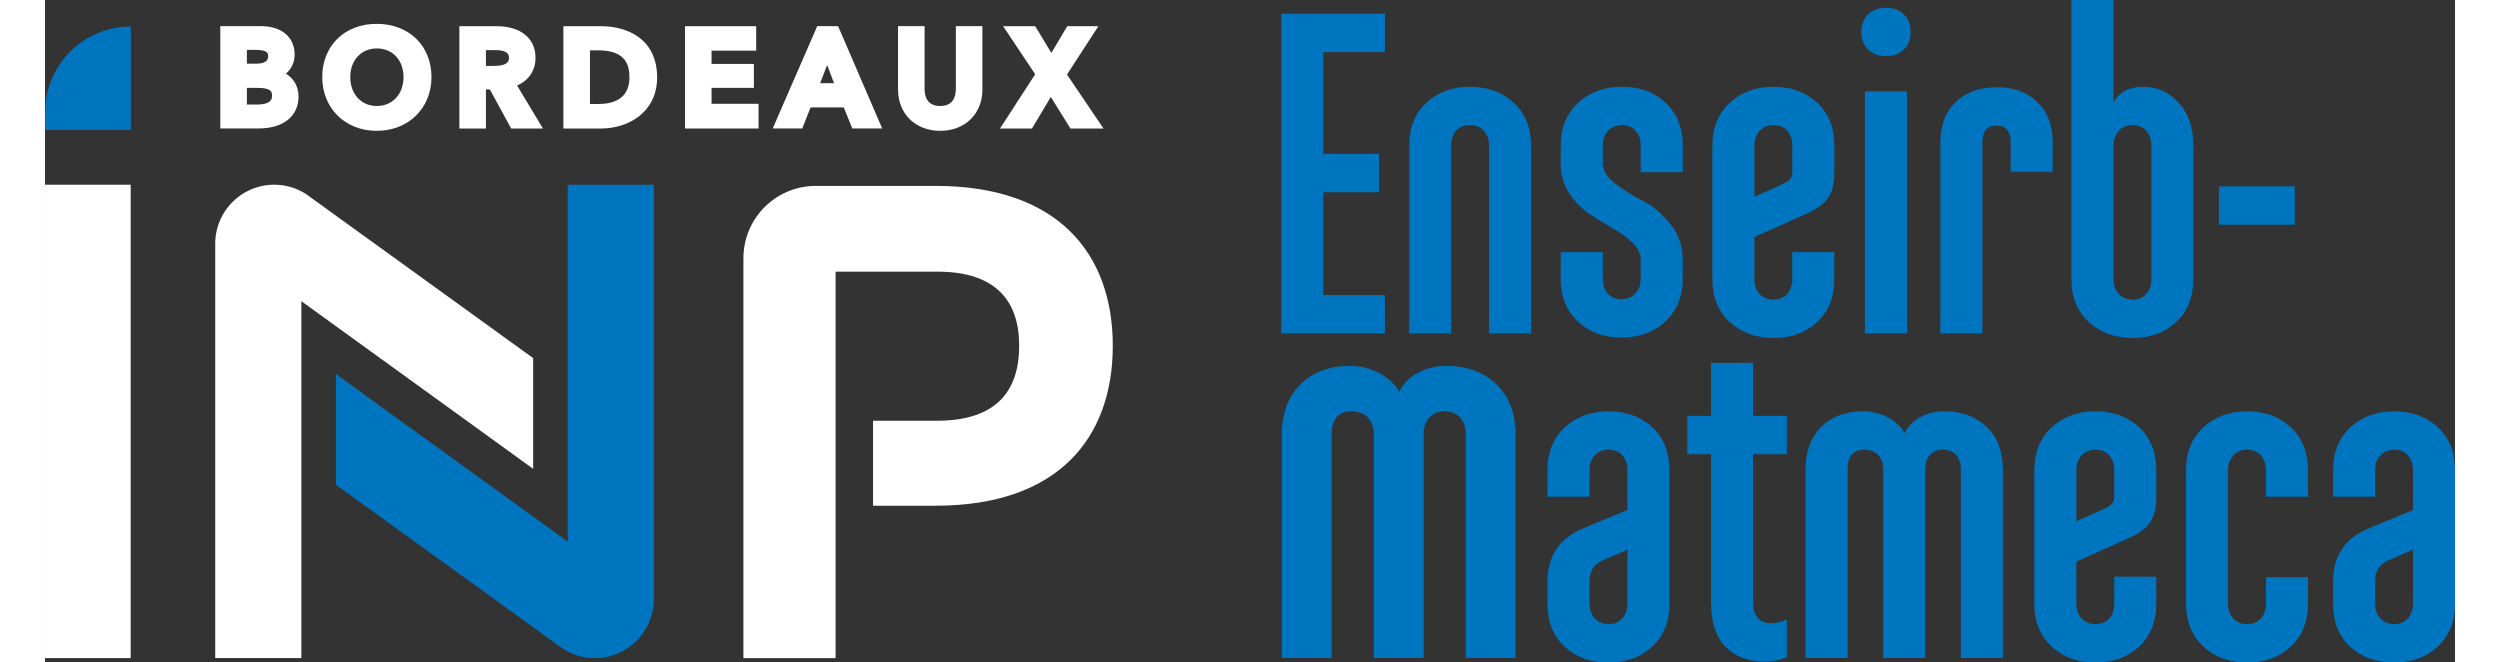 <?xml version="1.0" encoding="UTF-8" standalone="no"?>
<svg:svg
   xml:space="preserve"
   id="Calque_1"
   width="200"
   height="53"
   x="0"
   y="0"
   version="1.1"
   viewBox="0 0 612.53 168.38"
   sodipodi:docname="enseirb-white.svg"
   inkscape:version="1.1.2 (0a00cf5339, 2022-02-04)"
   xmlns:inkscape="http://www.inkscape.org/namespaces/inkscape"
   xmlns:sodipodi="http://sodipodi.sourceforge.net/DTD/sodipodi-0.dtd"
   xmlns:svg="http://www.w3.org/2000/svg"><svg:rect x="0" y="0" width="612.53" height="168.38" fill="#333333" stroke="none"/><svg:defs
   id="defs36" /><sodipodi:namedview
   id="namedview34"
   pagecolor="#505050"
   bordercolor="#ffffff"
   borderopacity="1"
   inkscape:pageshadow="0"
   inkscape:pageopacity="0"
   inkscape:pagecheckerboard="1"
   showgrid="false"
   inkscape:zoom="6.17"
   inkscape:cx="99.918963"
   inkscape:cy="26.580227"
   inkscape:window-width="3840"
   inkscape:window-height="2128"
   inkscape:window-x="0"
   inkscape:window-y="0"
   inkscape:window-maximized="1"
   inkscape:current-layer="g62" />
  <svg:style
   id="style2"
   type="text/css">
    .st0{fill:#0075bf}.st1{fill:#2b2f47}
  </svg:style>
  <svg:g
   id="g34"
   transform="translate(-117.99 -252.85)">
    <svg:path
   id="path4"
   d="M458.55 337.59H432.2v-81.26h26.35v9.75h-15.67v25.89h14.16v9.75h-14.16v26.12h15.67z"
   class="st0" />
    <svg:path
   id="path6"
   d="M464.71 289.88c0-4.56 1.45-8.2 4.35-10.91 2.9-2.71 6.6-4.06 11.09-4.06s8.2 1.35 11.14 4.06c2.94 2.71 4.41 6.35 4.41 10.91v47.71h-10.68v-47.71c0-1.55-.45-2.8-1.34-3.77-.89-.97-2.07-1.45-3.54-1.45-1.47 0-2.63.46-3.48 1.39-.85.93-1.28 2.21-1.28 3.83v47.71H464.7v-47.71z"
   class="st0" />
    <svg:path
   id="path8"
   d="M503.25 289.88c0-4.56 1.47-8.2 4.41-10.91 2.94-2.71 6.66-4.06 11.14-4.06 4.49 0 8.18 1.35 11.09 4.06 2.9 2.71 4.35 6.35 4.35 10.91v6.73h-10.68v-6.73c0-1.55-.43-2.8-1.28-3.77-.85-.97-2.01-1.45-3.48-1.45-1.47 0-2.65.48-3.54 1.45-.89.97-1.33 2.23-1.33 3.77v4.53c0 1.78 1.06 3.48 3.19 5.11 2.13 1.62 4.45 3.08 6.96 4.35 2.51 1.28 4.84 3.23 6.96 5.86 2.13 2.63 3.19 5.69 3.19 9.17v4.76c0 4.57-1.47 8.2-4.41 10.91-2.94 2.71-6.66 4.06-11.14 4.06-4.49 0-8.18-1.35-11.09-4.06-2.9-2.71-4.35-6.34-4.35-10.91v-6.73h10.68v6.73c0 1.62.42 2.9 1.28 3.83.85.93 2.01 1.39 3.48 1.39 1.47 0 2.65-.48 3.54-1.45.89-.97 1.33-2.22 1.33-3.77v-4.76c0-1.55-.7-3-2.09-4.35-1.39-1.35-3.08-2.59-5.05-3.71a94.688 94.688 0 0 1-5.98-3.71c-2.01-1.35-3.71-3.11-5.11-5.28-1.39-2.17-2.09-4.64-2.09-7.43v-4.54z"
   class="st0" />
    <svg:path
   id="path10"
   d="M541.78 289.88c0-4.56 1.47-8.2 4.41-10.91 2.94-2.71 6.65-4.06 11.14-4.06s8.18 1.35 11.09 4.06c2.9 2.71 4.35 6.35 4.35 10.91v6.85c0 2.71-.52 4.84-1.57 6.38-1.04 1.55-2.81 2.86-5.28 3.95l-13.47 6.04v10.68c0 1.55.45 2.81 1.33 3.77.89.97 2.07 1.45 3.54 1.45 1.47 0 2.63-.48 3.48-1.45.85-.97 1.28-2.22 1.28-3.77v-6.85h10.68v6.85c0 4.57-1.45 8.2-4.35 10.91-2.9 2.71-6.6 4.06-11.09 4.06s-8.2-1.35-11.14-4.06c-2.94-2.71-4.41-6.34-4.41-10.91v-33.9zm10.68 0v13l7.66-3.48c1.31-.62 1.97-1.51 1.97-2.67v-6.85c0-1.55-.43-2.8-1.28-3.77-.85-.97-2.01-1.45-3.48-1.45-1.47 0-2.65.48-3.54 1.45-.88.96-1.33 2.22-1.33 3.77z"
   class="st0" />
    <svg:path
   id="path12"
   d="M581.37 265.44c-1.16-1.12-1.74-2.61-1.74-4.47 0-1.86.58-3.35 1.74-4.47 1.16-1.12 2.67-1.68 4.53-1.68 1.86 0 3.37.56 4.53 1.68 1.16 1.12 1.74 2.61 1.74 4.47 0 1.86-.58 3.35-1.74 4.47-1.16 1.12-2.67 1.68-4.53 1.68-1.86 0-3.37-.56-4.53-1.68zm-.82 10.62h10.68v61.52h-10.68z"
   class="st0" />
    <svg:path
   id="path14"
   d="M610.39 337.59h-10.68v-48.52c0-4.33 1.29-7.76 3.89-10.27 2.59-2.51 6.05-3.77 10.39-3.77 4.33 0 7.8 1.26 10.39 3.77 2.59 2.52 3.89 5.94 3.89 10.27v7.43h-10.68v-7.43c0-2.86-1.2-4.29-3.6-4.29-2.4 0-3.6 1.43-3.6 4.29z"
   class="st0" />
    <svg:path
   id="path16"
   d="M633.02 252.85h10.68v26.12c1.39-2.71 3.91-4.06 7.55-4.06 3.56 0 6.58 1.35 9.05 4.06 2.48 2.71 3.71 6.35 3.71 10.91v33.9c0 4.57-1.45 8.2-4.35 10.91-2.9 2.71-6.6 4.06-11.09 4.06s-8.2-1.35-11.14-4.06c-2.94-2.71-4.41-6.34-4.41-10.91zm19.04 33.25c-.85-.97-2.01-1.45-3.48-1.45-1.47 0-2.65.48-3.54 1.45-.89.97-1.33 2.23-1.33 3.77v33.9c0 1.55.45 2.81 1.33 3.77.89.97 2.07 1.45 3.54 1.45 1.47 0 2.63-.48 3.48-1.45.85-.97 1.28-2.22 1.28-3.77v-33.9c0-1.54-.43-2.8-1.28-3.77z"
   class="st0" />
    <svg:path
   id="path18"
   d="M670.52 309.96v-9.75h19.27v9.75z"
   class="st0" />
    <svg:path
   id="path20"
   d="M432.36 420.07V363.3c0-5.41 1.58-9.67 4.74-12.78 3.16-3.12 7.35-4.67 12.58-4.67 2.66 0 5.16.62 7.49 1.86 2.33 1.24 4.01 2.82 5.02 4.74.92-2.01 2.47-3.62 4.67-4.81 2.2-1.19 4.63-1.79 7.29-1.79 5.22 0 9.46 1.56 12.71 4.67 3.25 3.12 4.88 7.38 4.88 12.78v56.77H479.1V363.3c0-1.83-.48-3.28-1.44-4.33-.96-1.05-2.27-1.58-3.92-1.58s-2.96.53-3.92 1.58-1.44 2.5-1.44 4.33v56.77h-12.65V363.3c0-1.83-.5-3.28-1.51-4.33-1.01-1.05-2.38-1.58-4.12-1.58-3.39 0-5.09 1.97-5.09 5.91v56.77z"
   class="st0" />
    <svg:path
   id="path22"
   d="M510.55 379.09h-10.68v-6.73c0-4.57 1.47-8.2 4.41-10.91 2.94-2.71 6.66-4.06 11.14-4.06 4.49 0 8.18 1.35 11.09 4.06 2.9 2.71 4.35 6.35 4.35 10.91v33.9c0 4.57-1.45 8.2-4.35 10.91-2.9 2.71-6.6 4.06-11.09 4.06-4.57 0-8.3-1.33-11.2-4-2.9-2.67-4.35-6.33-4.35-10.97v-5.69c0-6.58 3.13-11.1 9.4-13.58l10.91-4.53v-10.1c0-1.55-.43-2.8-1.28-3.77-.85-.97-2.01-1.45-3.48-1.45-1.47 0-2.65.48-3.54 1.45-.89.97-1.33 2.23-1.33 3.77zm0 27.16c0 1.55.44 2.81 1.33 3.77.89.97 2.07 1.45 3.54 1.45 1.47 0 2.63-.48 3.48-1.45.85-.97 1.28-2.22 1.28-3.77v-13.7l-6.15 2.67c-2.32.93-3.48 2.71-3.48 5.34z"
   class="st0" />
    <svg:path
   id="path24"
   d="M535.39 368.29v-9.75h6.04v-13.47h10.68v13.47h8.59v9.75h-8.59v37.61c0 3.56 1.55 5.34 4.64 5.34 1.16 0 2.48-.31 3.95-.93v9.52c-1.7.77-3.56 1.16-5.57 1.16-4.26 0-7.6-1.26-10.04-3.77-2.44-2.51-3.66-6.29-3.66-11.32v-37.61z"
   class="st0" />
    <svg:path
   id="path26"
   d="M565.45 420.07v-47.94c0-4.57 1.33-8.16 4-10.8 2.67-2.63 6.21-3.95 10.62-3.95 2.24 0 4.35.52 6.33 1.57 1.97 1.04 3.38 2.38 4.24 4 .77-1.7 2.09-3.06 3.95-4.06 1.86-1 3.91-1.51 6.15-1.51 4.41 0 7.99 1.32 10.74 3.95s4.12 6.23 4.12 10.8v47.94h-10.68v-47.94c0-1.55-.41-2.77-1.22-3.66-.81-.89-1.92-1.33-3.31-1.33-1.39 0-2.5.45-3.31 1.33-.81.89-1.22 2.11-1.22 3.66v47.94h-10.68v-47.94c0-1.55-.43-2.77-1.28-3.66-.85-.89-2.01-1.33-3.48-1.33-2.86 0-4.29 1.67-4.29 4.99v47.94z"
   class="st0" />
    <svg:path
   id="path28"
   d="M623.61 372.36c0-4.57 1.47-8.2 4.41-10.91 2.94-2.71 6.65-4.06 11.14-4.06s8.18 1.35 11.09 4.06c2.9 2.71 4.35 6.35 4.35 10.91v6.85c0 2.71-.52 4.84-1.57 6.38-1.04 1.55-2.81 2.86-5.28 3.95l-13.47 6.04v10.68c0 1.55.45 2.81 1.33 3.77.89.97 2.07 1.45 3.54 1.45 1.47 0 2.63-.48 3.48-1.45.85-.97 1.28-2.22 1.28-3.77v-6.85h10.68v6.85c0 4.57-1.45 8.2-4.35 10.91-2.9 2.71-6.6 4.06-11.09 4.06s-8.2-1.35-11.14-4.06c-2.94-2.71-4.41-6.34-4.41-10.91v-33.9zm10.68 0v13l7.66-3.48c1.31-.62 1.97-1.51 1.97-2.67v-6.85c0-1.55-.43-2.8-1.28-3.77-.85-.97-2.01-1.45-3.48-1.45-1.47 0-2.65.48-3.54 1.45-.88.96-1.33 2.22-1.33 3.77z"
   class="st0" />
    <svg:path
   id="path30"
   d="M662.15 372.36c0-4.57 1.47-8.2 4.41-10.91 2.94-2.71 6.65-4.06 11.14-4.06s8.18 1.35 11.09 4.06c2.9 2.71 4.35 6.35 4.35 10.91v6.73h-10.68v-6.73c0-1.55-.43-2.8-1.28-3.77-.85-.97-2.01-1.45-3.48-1.45-1.47 0-2.65.48-3.54 1.45-.89.97-1.33 2.23-1.33 3.77v33.9c0 1.55.45 2.81 1.33 3.77.89.97 2.07 1.45 3.54 1.45 1.47 0 2.63-.48 3.48-1.45.85-.97 1.28-2.22 1.28-3.77v-6.73h10.68v6.73c0 4.57-1.45 8.2-4.35 10.91-2.9 2.71-6.6 4.06-11.09 4.06s-8.2-1.35-11.14-4.06c-2.94-2.71-4.41-6.34-4.41-10.91z"
   class="st0" />
    <svg:path
   id="path32"
   d="M710.21 379.09h-10.68v-6.73c0-4.57 1.47-8.2 4.41-10.91 2.94-2.71 6.66-4.06 11.14-4.06 4.49 0 8.18 1.35 11.09 4.06 2.9 2.71 4.35 6.35 4.35 10.91v33.9c0 4.57-1.45 8.2-4.35 10.91-2.9 2.71-6.6 4.06-11.09 4.06-4.57 0-8.3-1.33-11.2-4-2.9-2.67-4.35-6.33-4.35-10.97v-5.69c0-6.58 3.13-11.1 9.4-13.58l10.91-4.53v-10.1c0-1.55-.43-2.8-1.28-3.77-.85-.97-2.01-1.45-3.48-1.45-1.47 0-2.65.48-3.54 1.45-.89.97-1.33 2.23-1.33 3.77zm0 27.16c0 1.55.44 2.81 1.33 3.77.89.97 2.07 1.45 3.54 1.45 1.47 0 2.63-.48 3.48-1.45.85-.97 1.28-2.22 1.28-3.77v-13.7l-6.15 2.67c-2.32.93-3.48 2.71-3.48 5.34z"
   class="st0" />
  </svg:g>
  <svg:g
   id="g62"
   transform="translate(-117.99,-252.85)">
    <svg:path
   id="path36"
   d="m 179.21,271.59 c 1.43,-1.21 2.23,-2.91 2.23,-4.91 0,-4.36 -3.32,-7.18 -8.47,-7.18 h -10.42 v 26 h 9.72 c 6.27,0 10.16,-3.1 10.16,-8.1 0,-2.55 -1.2,-4.63 -3.22,-5.81 m -9.91,3.59 h 2.62 c 3.77,0 3.77,1.12 3.77,2.02 0,0.66 0,2.22 -3.94,2.22 h -2.45 z m 2.42,-6.15 h -2.42 v -3.51 h 2.06 c 3.34,0 3.34,0.94 3.34,1.62 0,0.47 0,1.89 -2.98,1.89"
   class="st1"
   style="fill:#ffffff" />
    <svg:path
   id="path38"
   d="m 202.29,258.91 c -8.14,0 -13.83,5.56 -13.83,13.53 0,7.92 5.82,13.66 13.83,13.66 8.07,0 13.93,-5.75 13.93,-13.66 0,-7.97 -5.73,-13.53 -13.93,-13.53 m 0.04,20.88 c -3.98,0 -6.75,-3.02 -6.75,-7.35 0,-4.29 2.78,-7.28 6.75,-7.28 4,0 6.79,2.99 6.79,7.28 -0.01,4.33 -2.8,7.35 -6.79,7.35"
   class="st1"
   style="fill:#ffffff" />
    <svg:path
   id="path40"
   d="m 242.66,267.51 c 0,-4.94 -3.8,-8 -9.92,-8 h -9.43 v 26 h 6.75 v -9.93 h 0.99 l 5.43,9.93 h 8.07 l -6.58,-10.94 c 2.96,-1.23 4.69,-3.78 4.69,-7.06 m -12.6,-1.92 h 2.48 c 2.24,0 3.38,0.64 3.38,1.89 0,0.63 0,2.12 -3.74,2.12 h -2.12 z"
   class="st1"
   style="fill:#ffffff" />
    <svg:path
   id="path42"
   d="m 259.34,259.51 h -9.59 v 26 h 9.59 c 6.85,0 14.23,-4.07 14.23,-13 0,-9.59 -7.35,-13 -14.23,-13 m -2.84,6.14 h 2.19 c 7.03,0 7.84,3.91 7.84,6.85 0,5.61 -4.27,6.78 -7.84,6.78 h -2.19 z"
   class="st1"
   style="fill:#ffffff" />
    <svg:path
   id="polygon44"
   d="M 298.16,269.1 H 287.4 v -3.38 h 11.35 v -6.21 h -18.09 v 26 h 18.69 v -6.28 H 287.4 v -4.05 h 10.76 z"
   class="st1"
   style="fill:#ffffff" />
    <svg:path
   id="path46"
   d="m 314.26,259.5 -11.31,26 h 7.51 l 2.12,-5.36 H 321 l 2.18,5.36 h 7.59 l -11.2,-26 z m 4.27,14.5 H 315 l 1.79,-4.63 z"
   class="st1"
   style="fill:#ffffff" />
    <svg:path
   id="path48"
   d="m 349.49,275.45 c 0,1.98 -0.69,4.34 -3.97,4.34 -3.29,0 -3.97,-2.36 -3.97,-4.34 V 259.5 h -6.75 v 16.11 c 0,6.17 4.41,10.49 10.72,10.49 6.31,0 10.72,-4.31 10.72,-10.49 V 259.5 h -6.74 v 15.95 z"
   class="st1"
   style="fill:#ffffff" />
    <svg:path
   id="polygon50"
   d="m 377.81,259.51 -4.04,6.79 -4.1,-6.79 h -8.16 l 8.15,12.21 -8.94,13.79 h 8.13 l 4.78,-8.02 4.99,8.02 h 8.4 l -9.28,-13.71 7.97,-12.29 z"
   class="st1"
   style="fill:#ffffff" />
    <svg:path
   id="path52"
   d="m 344.36,300.1 h -30.47 c -10.16,0 -18.39,8.24 -18.39,18.4 v 101.62 h 23.43 v -98.23 h 25.8 c 15.56,0 20.86,8.05 20.86,18.85 0,10.98 -5.31,19.04 -20.86,19.04 h -16.28 v 21.6 h 15.91 c 31.11,0 45.02,-17.21 45.02,-40.63 0,-23.44 -13.91,-40.65 -45.02,-40.65"
   class="st1"
   style="fill:#ffffff" />
    <svg:path
   id="rect54"
   d="m 117.99,299.8 h 21.78 v 120.31 h -21.78 z"
   class="st1"
   style="fill:#ffffff" />
    <svg:path
   id="path56"
   d="m 118.03,285.88 h 21.78 v -26.3 c -12.03,0 -21.78,9.75 -21.78,21.78 z"
   class="st0" />
    <svg:path
   id="path58"
   d="m 242.05,343.86 -57.92,-41.84 v 0.02 a 14.951,14.951 0 0 0 -7.86,-2.24 c -8.29,0 -15.01,6.72 -15.01,15.01 v 105.3 h 21.89 V 329.4 l 58.91,42.6 v -28.14 z"
   class="st1"
   style="fill:#ffffff" />
    <svg:path
   id="path60"
   d="m 191.95,376.06 57.92,41.84 v -0.02 c 2.29,1.41 4.98,2.24 7.86,2.24 8.29,0 15.01,-6.72 15.01,-15.01 V 299.8 h -21.89 v 90.71 l -58.91,-42.6 v 28.15 z"
   class="st0" />
  </svg:g>
</svg:svg>
